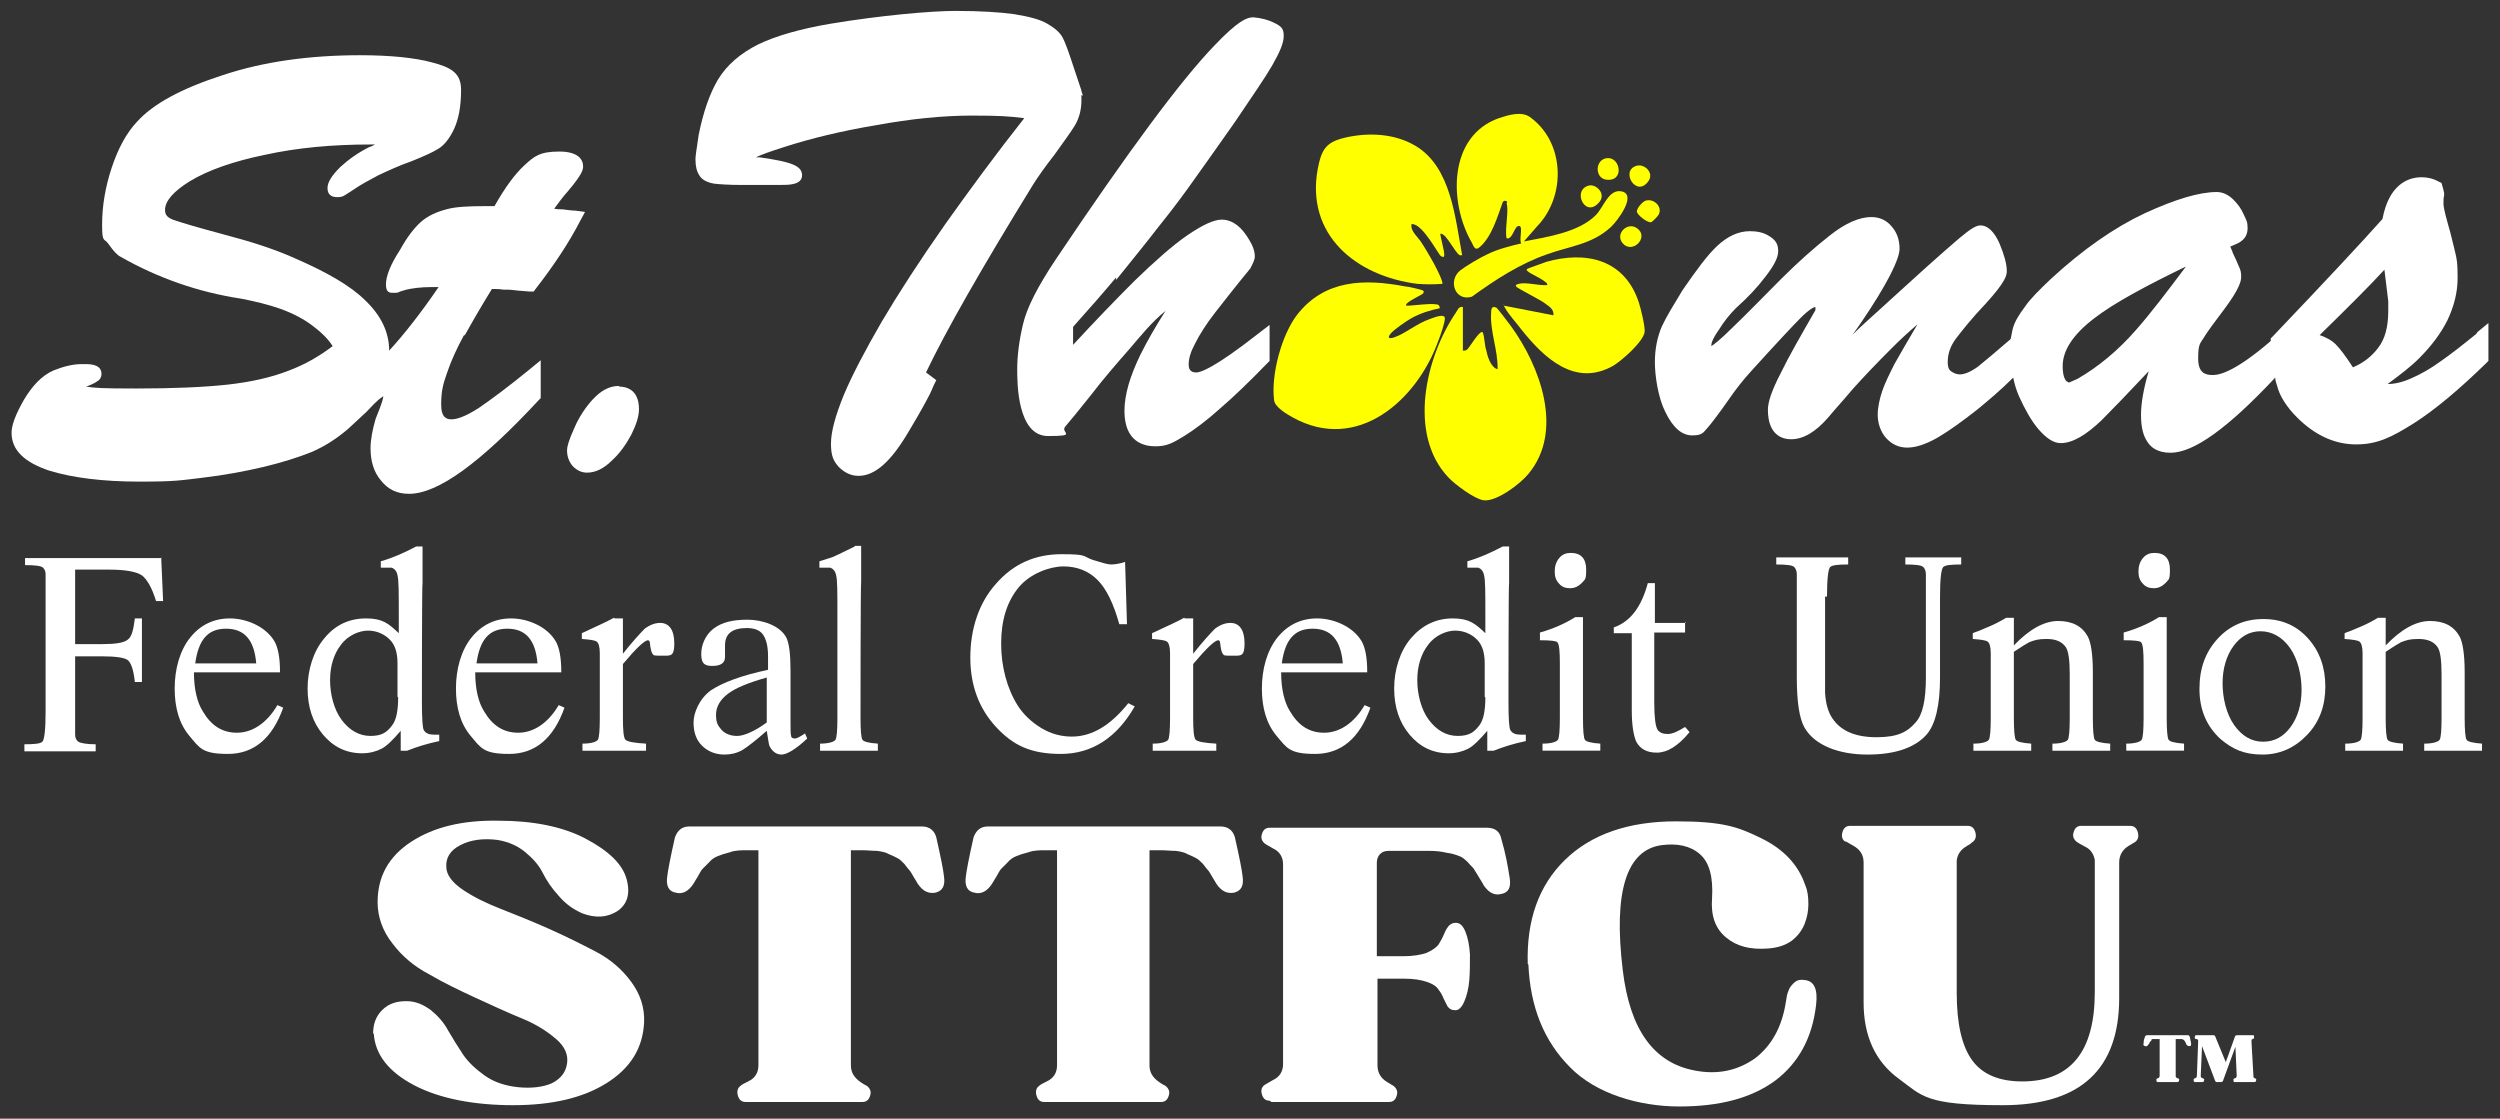<svg xmlns="http://www.w3.org/2000/svg" id="Layer_1" viewBox="0 0 389.3 174.2"><rect x="0" y="0" width="389.3" height="174.2" fill="#333333" stroke="none"/><defs><style>      .st0 {        fill: #fff;      }      .st1 {        fill: #ff0;      }    </style></defs><g id="Layer_1-2"><g><g><path class="st1" d="M219,47.6c1.4,0,3.4-.4,4.7-.2.3,0,.5.2.5.6-1.5.3-3.1.8-4.5,1.6-.7.4-2.6,1.7-3.1,2.3-.7.8-.2.9.6.6,1.7-.6,3.4-2.1,5.4-2.8.6-.2,2.4-1,2.4-.1,0,.6-.7,2.7-1,3.4-3.3,9.3-12.6,17.6-22.7,12-.9-.5-2.8-1.6-2.9-2.7-.5-4,1.2-10.2,3.6-13.3,4.3-5.5,10.5-5.6,16.8-4.4.4,0,2.5.5,2.7.6s.3.2.1.5c-.1.2-3.1,1.5-2.6,1.9h0Z"></path><path class="st1" d="M227.8,48.1v6.5c.4,0,.4,0,.7-.2.4-.4,1.8-2.8,2.3-2.7.3,0,.4,2.2.6,2.7.2,1,.7,2.8,1.8,3.1.1-2.9-1.2-5.9-1-8.8,0-.6.1-1.1.8-.8.2.1,2,2.5,2.3,2.9,4.5,6.2,8.3,16.3,2.7,23-1.2,1.5-5,4.4-7,4.1-1.4-.2-4.5-2.5-5.5-3.6-6.3-6.7-3.5-18.7,1.2-25.6.3-.4.4-1,1.1-.9h0Z"></path><path class="st1" d="M227.6,39.7c-.6.7-2.3-3.5-3.3-3.3-.1.1.6,2.6.6,3.2s-.2.4-.5.3c-.4-.2-2.9-5.2-4.6-5-.2,1.1,1,2,1.5,2.8.6.9,1.3,2.1,1.8,3,.3.5,1.7,3.2,1.5,3.5-1.4.1-2.5.1-3.9,0-9.5-1.2-17.4-7.6-15.5-17.9.6-3.1,1.3-4.2,4.4-4.9,3.6-.8,7.6-.6,10.8,1.3,5.6,3.3,6.2,11.3,7.3,17.1h0Z"></path><path class="st1" d="M234.7,31.5c0-.2-.5-.4-.7,0-.8,2.2-1.7,5.4-3.6,7-.7.6-.9-.1-1.2-.7-3.6-6.2-3.7-16.6,4.2-19.4,1.5-.5,3.5-1.1,4.8-.2,5.5,3.9,5.7,12.3,1.2,17l-2.1,2.4c3.6-.7,8.5-1.4,11.2-4.1,1.2-1.2,2-4.1,4-3.7,2.5.5-.7,4.7-1.7,5.6-3,2.7-6.3,2.9-9.9,4.2-4.3,1.5-8.1,4-11.7,6.6-2.6.8-3.8-2.5-1.8-4.1.9-.7,3.1-2,4.2-2.5,1.6-.8,3.6-1.3,5.3-1.7-.4-.5.3-2.6-.3-2.7-.8-.2-1,2.2-2,1.9-.3-1.5.4-4.2,0-5.5h0Z"></path><path class="st1" d="M234.2,47.6l7.7,1.5c.1-.8-.5-1.3-1.1-1.7-.8-.7-4.6-2.5-4.7-2.8-.2-.3.2-.3.4-.4,1.2-.3,3.1.3,4.4.2.5-.4-2.6-1.8-2.8-2s-.5-.3-.3-.5c0-.1,2.5-.9,2.9-1.1,6.3-1.8,12.3-.4,14.5,6.3.3.9,1,3.8.9,4.6-.2,1.5-3.5,4.4-4.8,5.2-6,3.5-10.9-1.2-14.4-5.6-.6-.8-2.1-2.5-2.5-3.3-.1-.2-.3-.4-.2-.7h0Z"></path><path class="st1" d="M247.4,28.9c1.1-.3,2.7,1.2,1.7,2.5-2.2,2.8-4.4-1.8-1.7-2.5Z"></path><path class="st1" d="M256.5,31.2c1.1-.2,2.4,1,1.8,2.2-.1.2-.9,1.1-1.2,1.2-.6.1-2.1-1.1-2.2-1.6s.9-1.7,1.5-1.8Z"></path><path class="st1" d="M252.7,37.9c-1.3-1.5.8-3.5,2.3-2.3,1.8,1.4-.8,4-2.3,2.3Z"></path><path class="st1" d="M249.9,24.7c2.3-.7,3.2,3.4.5,3.3-2,0-2.1-2.8-.5-3.3Z"></path><path class="st1" d="M254.9,25.8c1.2-.3,2.7,1.1,1.8,2.4-1.9,2.7-4.5-1.7-1.8-2.4Z"></path></g><path class="st0" d="M72.5,52c1.1-2,2.5-4.4,4.1-7,.7,0,1.2,0,1.7.1.6,0,1.2,0,1.9.1s1.4.1,2.3.2h.6l.3-.4c2.8-3.6,5.2-7.2,7-10.7l.7-1.3-1.5-.2c-.5,0-1.2-.1-2-.2-.4,0-.8,0-1.3-.1.6-.8,1.3-1.8,2.2-2.8,2.2-2.6,2.3-3.3,2.3-3.8,0-1-.7-2.3-3.7-2.3s-3.9.7-5.5,2.2c-1.4,1.3-2.9,3.3-4.6,6.3h-1.5c-2.6,0-4.6.1-6,.5-1.5.4-2.9,1-4,2-1,.9-2.1,2.3-3.2,4.3-1.5,2.3-2.2,4.1-2.2,5.4s.6,1.3,1.2,1.3.6,0,1-.2c.3-.1.7-.2,1-.3.9-.2,2.2-.4,4-.4h1c-2.8,4.1-5.4,7.4-7.7,9.9,0-2.9-1.3-5.5-3.7-7.8-2.3-2.3-6-4.4-10.8-6.5-3.3-1.5-7.1-2.7-11.3-3.8-4.1-1.1-6.8-1.9-7.9-2.3-1-.4-1.2-.9-1.2-1.5,0-1.4,1.3-2.9,3.9-4.5,2.8-1.7,6.8-3.1,11.7-4.1,5-1.1,10.5-1.6,16.4-1.6h.7c-.2.1-.5.3-.9.4-1.8.9-3.3,2-4.5,3.1-1.4,1.4-2,2.4-2,3.3s.5,1.4,1.5,1.4,1-.2,2.6-1.2c1-.7,2.3-1.4,3.8-2.2,1.5-.7,3.2-1.5,5.2-2.2h0c2-.8,3.3-1.4,4.1-1.9.9-.5,1.8-1.6,2.5-3.1.7-1.5,1.1-3.5,1.1-6.1s-1.5-3.5-4.6-4.3c-2.6-.7-6.4-1.1-11.1-1.1-7.9,0-15.1,1-21.4,3.1-6.5,2.1-10.9,4.5-13.4,7.3-1.6,1.7-2.9,4.1-3.9,7.1-1,3-1.5,6-1.5,8.9s.3,2,1,3c.7,1,1.3,1.7,1.9,2,5.8,3.3,12.1,5.5,18.7,6.5,2.1.4,4.2.9,6.2,1.6,1.9.7,3.7,1.6,5.2,2.8,1.2.9,2.2,1.9,2.9,3-2.1,1.6-4.4,2.9-6.8,3.8-2.8,1.1-6,1.8-9.6,2.2-3.7.4-8.5.6-14.2.6s-6.5-.1-7.8-.3c.3-.1.6-.2,1-.4h0l.4-.2c.2-.1.4-.3.6-.4.4-.4.4-.8.4-1,0-.7-.4-1.5-2.4-1.5h-.7c-1.4,0-2.9.4-4.4,1h0c-1.8.8-3.3,2.4-4.6,4.6-1.3,2.3-1.9,3.9-1.9,5.1,0,2.7,2,4.6,5.9,5.9,3.6,1.1,8.3,1.7,14,1.7s6.4-.2,9.8-.6,6.6-1,9.6-1.7c2.9-.7,5.4-1.5,7.4-2.3,2.1-.9,4.1-2.2,5.8-3.7.9-.8,1.8-1.7,2.7-2.5.8-.8,1.7-1.9,2.7-2.5-.2,1.2-.8,2.4-1.2,3.5-.5,1.7-.8,3.3-.8,4.6,0,2,.5,3.7,1.6,5,1.1,1.4,2.5,2.1,4.4,2.1,4.5,0,11.1-4.8,20.2-14.6l.3-.3v-5.9l-1.7,1.4c-3.3,2.7-6,4.7-7.9,6-2.3,1.5-3.6,1.8-4.3,1.8s-1.6-.2-1.6-2.3.3-3.2.9-4.9c.6-1.8,1.5-3.8,2.7-6v.2Z"></path><path class="st0" d="M96.4,60.1c-1.5,0-2.8.7-4.1,2.1-1.1,1.2-2.1,2.7-2.8,4.3-1,2.2-1.2,3.1-1.2,3.6,0,1,.3,1.8.9,2.5.6.6,1.3,1,2.2,1,1.3,0,2.6-.6,3.9-1.9,1.2-1.1,2.2-2.5,3-4,.8-1.6,1.2-2.9,1.2-4,0-3.2-2.2-3.5-3.1-3.5h0Z"></path><path class="st0" d="M168.6,14.9c0-.2-.1-.4-.2-.7,0-.2-.1-.4-.2-.7l-1.5-4.5c-.5-1.5-.9-2.5-1.2-3.1-.4-.8-1.2-1.5-2.4-2.2-1.2-.7-2.8-1.1-5.2-1.5-2.2-.3-5.3-.5-9.1-.5s-11.7.7-19.5,2c-4.7.8-8.5,1.9-11.2,3.2-2.8,1.4-4.9,3.2-6.3,5.5-1.3,2.2-2.3,5.1-3,8.6-.4,2.6-.5,3.4-.5,3.8,0,1.1.2,1.9.6,2.5.4.7,1.2,1.1,2.3,1.3.9.1,2.3.2,4.2.2h6.2c1.2,0,3.3,0,3.3-1.5s-1.7-2.1-6.6-2.8c-.2,0-.4,0-.6,0,.8-.4,2.2-.9,4.4-1.6,4-1.3,8.9-2.5,14.3-3.4,5.4-1,10.5-1.5,14.9-1.5s5.8.1,8.2.4c-4.5,5.7-8.6,11.3-12.3,16.5-4,5.7-7.3,10.8-9.9,15.2-2.6,4.5-4.6,8.3-5.9,11.4-1.3,3.2-2,5.7-2,7.6s.4,2.7,1.2,3.6c.9.9,1.9,1.4,3.1,1.4,2.6,0,5.1-2.3,7.8-6.9.3-.5.7-1.2,1.3-2.2.6-1,1-1.8,1.4-2.5.4-.7.8-1.5,1.2-2.5l.4-.8-1.6-1.2c3.1-6.5,8.7-16.3,16.7-29.3.7-1.1,1.8-2.7,3.3-4.6,1.5-2.1,2.6-3.6,3.2-4.6.7-1.2,1-2.5,1-3.9s0-.5-.1-.8h0Z"></path><path class="st0" d="M173.8,43.6c2-2.5,4.3-5.3,6.7-8.4,2.5-3.1,4.3-5.6,5.5-7.3,1.2-1.7,3.3-4.6,6.3-8.9,2.7-4,4.7-6.9,5.8-8.8,1.2-2.1,1.8-3.5,1.8-4.6s-.3-1.5-1.6-2.1c-.8-.4-1.9-.7-3.1-.8h-.1c-.9,0-2.3.5-6,4.4-2.7,2.8-6.1,7-10.1,12.4-4,5.4-8.9,12.4-14.6,20.9-2.8,4.2-4.5,7.5-5.1,10.1-.6,2.5-.9,4.9-.9,7s0,10.4,4.8,10.4,1.8-.5,2.7-1.5c.7-.8,2-2.4,4-4.9,1.9-2.5,4-4.9,6.1-7.3.7-.8,1.5-1.8,2.5-2.9.9-1,1.9-2,3-2.9-1.6,2.5-2.9,4.8-3.9,6.8-1.6,3.3-2.5,6.2-2.5,8.8,0,4.8,3,5.5,4.8,5.5s2.7-.5,4.5-1.6c1.6-1,3.5-2.4,5.6-4.3,2.1-1.8,4.6-4.2,7.4-7.1l.3-.3v-5.6l-1.7,1.3c-7,5.5-9.1,6.1-9.7,6.1s-1.2-.2-1.2-1.2.3-2,1-3.3c.7-1.4,1.7-3,3.1-4.8,1.4-1.8,3.2-4.1,5.5-6.9h0c.4-.8.7-1.3.7-1.9,0-1-.5-2.1-1.5-3.5-1-1.4-2.3-2.2-3.6-2.2s-3,.8-5.5,2.5c-2.3,1.6-5,4-8.2,7.1-2.7,2.7-5.9,6-9.5,9.9v-2.8c2.5-2.8,4.7-5.3,6.7-7.7h0Z"></path><path class="st0" d="M385.6,52c-2.1,1.7-4,3.2-5.6,4.3-1.5,1.1-3.1,2-4.5,2.6-1.3.6-2.6.9-3.7.9,1.9-1.4,3.6-2.7,4.9-4,1.9-1.9,3.4-3.9,4.4-5.9,1-2.1,1.6-4.3,1.6-6.6s-.1-2.9-.4-4.1c-.3-1.2-.6-2.6-1.1-4.3-.6-2.1-.7-2.9-.7-3.1,0-.7,0-1.1.1-1.3v-.3c.1,0-.4-1.7-.4-1.7l-.4-.2c-.9-.5-1.8-.7-2.7-.7-2.2,0-5.1,1.2-6.1,6.5-3.2,3.6-8.9,9.7-17.1,18.3l-.3.3v.4c-5.1,4.4-7.7,5.3-9,5.3s-2.3-.4-2.3-2.6.3-2.3.8-3.1c.6-1,1.7-2.5,3.3-4.6,2.3-3.1,2.6-4.3,2.6-5s-.1-1.1-.4-1.7c-.2-.5-.5-1.2-.9-2-.1-.4-.3-.7-.4-1,.7-.3,1.2-.5,1.5-.7.8-.5,1.2-1.2,1.2-2.2s-.2-1.2-.6-2.1c-.4-.9-.9-1.6-1.6-2.3-.8-.8-1.7-1.2-2.6-1.2-2.7,0-6.4,1.1-11.2,3.3-4.7,2.2-9.6,5.6-14.6,10.2-1.9,1.8-3.3,3.2-4.1,4.4-.9,1.2-1.6,2.3-1.9,3.5-.1.5-.2,1-.3,1.5-2.3,2-4,3.4-5.1,4.3-1.4,1-2.3,1.2-2.8,1.2s-1-.2-1.4-.5c-.4-.3-.5-.8-.5-1.4,0-1.3.4-2.5,1.3-3.7,1-1.3,2.5-3.2,4.6-5.4,3.1-3.4,3.3-4.4,3.3-5.1,0-1.1-.4-2.5-1.1-4.2-.3-.7-1.3-2.9-3-2.9h0c-.6,0-1.4.4-3.3,2-1.4,1.2-3,2.6-4.9,4.3s-4.4,4-7.6,6.9c-1.3,1.2-2.7,2.4-4.1,3.8.5-.7,1-1.4,1.4-2,1.9-2.8,3.3-5.1,4.3-7,1.4-2.7,1.6-3.8,1.6-4.4,0-1.3-.4-2.5-1.2-3.4-.8-1-1.9-1.5-3.2-1.5-1.8,0-4,.9-6.5,2.9-2.3,1.8-4.9,4.1-7.6,6.8s-5.1,5.2-7.4,7.4c-2.2,2.2-3.1,2.8-3.4,3v-.2c0-.1,0-.7,1.2-2.4.8-1.3,1.7-2.4,2.6-3.3,1.9-1.7,3.4-3.3,4.6-4.9,1.4-1.8,2-3,2-4s-.3-1.7-1.5-2.4c-.8-.5-1.8-.7-2.9-.7-1.8,0-3.5.8-5.1,2.3-1.5,1.4-3.2,3.7-5.4,6.9h0c-1.4,2.3-2.5,4.1-3.2,5.6-.7,1.6-1.1,3.5-1.1,5.6s.5,5.5,1.6,7.7c1.2,2.5,2.6,3.7,4.2,3.7s1.7-.4,2.5-1.3c.6-.7,1.6-2,3-4,1.3-1.9,2.5-3.4,3.6-4.6,3.8-4.2,6.5-7.1,7.8-8.4,1.4-1.4,2.1-1.7,2.3-1.7,0,.4,0,.5,0,.5h0c-2.3,4-4.2,7.3-5.4,9.8-1.4,2.7-2,4.5-2,5.7,0,4,2.3,4.6,3.6,4.6,1.9,0,3.8-1.1,5.8-3.4.9-1.1,2.2-2.5,3.8-4.4,1.6-1.8,3.7-4,6.2-6.5,1.2-1.2,2.5-2.4,3.9-3.6l-.3.5c-1.3,2.2-2.4,4.1-3.3,5.7-.8,1.6-1.5,3-1.9,4.2-.4,1.2-.7,2.5-.7,3.7s.4,2.6,1.3,3.6c.9,1,2,1.5,3.3,1.5s2.9-.5,4.8-1.6c1.7-1,3.8-2.5,6.2-4.4,1.7-1.4,3.6-3,5.5-4.9.2,1,.5,2,.9,2.9.9,2,1.9,3.8,3,5.1,1.3,1.5,2.4,2.2,3.5,2.2,1.8,0,3.9-1.2,6.4-3.6,1.7-1.7,4.1-4.2,7.3-7.6-.8,2.7-1.2,5-1.2,6.8s.3,3.2,1,4.2c.5.8,1.5,1.7,3.6,1.7,3.6,0,8.9-3.8,16.3-11.7,0,.5.2.9.3,1.3.4,1.6,1.5,3.3,3.1,4.9,2.8,2.8,5.9,4.2,9.2,4.2s5.5-1.1,9-3.3c3.3-2.1,7.1-5.3,11.3-9.4l.3-.3v-5.9l-1.7,1.4h0ZM361.2,52.2c4.6-4.5,8-7.9,10.1-10.2l.6,4.9c0,.2,0,.5,0,.7v.8c0,2.5-.5,4.4-1.6,5.8-.9,1.2-2.2,2.3-3.9,3-1.1-1.7-2-2.9-2.7-3.6-.6-.6-1.5-1.1-2.7-1.5h0ZM322.1,59.5s-.3,0-.5-.4c-.3-.5-.4-1.2-.4-2.1,0-2.5,1.7-5,5-7.5,3-2.3,7.8-4.9,14.2-8-3,4-5.5,7.3-7.8,9.9-2.7,3.1-5.8,5.7-9.1,7.6-1.1.5-1.4.6-1.4.6h0Z"></path><g><path class="st0" d="M25.1,86.8l.3,6.8h-1.1c-.6-2-1.4-3.4-2.2-4-.9-.6-2.6-.9-5.2-.9h-5.2v11.6h4.3c2,0,3.3-.2,3.9-.7.6-.4.9-1.6,1.1-3.3h1.1v9.9h-1.1c-.2-1.9-.6-3-1.1-3.4s-1.9-.6-4.2-.6h-4v8.7c0,1.9,0,3,0,3.5,0,.5.2.9.5,1.1.3.2,1.2.4,2.7.4v1.1H3.8v-1.1c1.6,0,2.5-.1,2.8-.4.3-.3.5-1.8.5-4.6v-17.9c0-1.9,0-3.1,0-3.6s-.2-.8-.4-1c-.3-.3-1.3-.4-2.8-.4v-1.1h21.3Z"></path><path class="st0" d="M43.6,104.7h-13.4c0,2.6.5,4.7,1.4,6.1,1.3,2.2,3,3.3,5.3,3.3s4.6-1.4,6.3-4.3l.9.4c-1.7,4.8-4.6,7.2-8.6,7.2s-4.4-.9-6-2.8-2.3-4.4-2.3-7.4.8-5.9,2.4-7.9c1.6-2,3.7-3,6.2-3s5.5,1.2,6.9,3.5c.6,1,.9,2.6.9,4.8h0ZM30.4,103.3h9.5c-.3-3.6-1.8-5.4-4.7-5.4s-4.3,1.8-4.8,5.4h0Z"></path><path class="st0" d="M68.4,114.4v1c-1.9.4-3.5.9-5,1.5h-1v-3.1c-1.2,1.4-2.2,2.4-3,2.8s-1.8.7-3,.7c-2.5,0-4.5-1-6.1-2.9-1.6-1.9-2.4-4.3-2.4-7.2s.9-5.8,2.6-7.8c1.7-2.1,3.9-3.1,6.5-3.1s3.5.8,5.1,2.3v-3c0-3.3,0-5.3-.2-6-.1-.6-.4-1-.9-1.2-.2,0-.8,0-1.7,0v-1c1.8-.5,3.6-1.3,5.5-2.3h1v5.6c-.1,0-.1,18.5-.1,18.5,0,2.7.1,4.2.3,4.5.3.5.8.7,1.6.7h.9,0ZM61.9,108.5v-5.2c0-1.7-.4-2.9-1.2-3.7-.9-.9-2.1-1.4-3.4-1.4s-3.1.7-4.2,2.2c-1.1,1.4-1.7,3.3-1.7,5.5s.6,4.6,1.8,6.2,2.7,2.5,4.5,2.5,2.6-.6,3.4-1.7c.6-.8.9-2.2.9-4.3h0Z"></path><path class="st0" d="M87.4,104.7h-13.4c0,2.6.5,4.7,1.4,6.1,1.3,2.2,3,3.3,5.3,3.3s4.6-1.4,6.3-4.3l.9.4c-1.7,4.8-4.6,7.2-8.6,7.2s-4.4-.9-6-2.8-2.3-4.4-2.3-7.4.8-5.9,2.4-7.9c1.6-2,3.7-3,6.2-3s5.5,1.2,6.9,3.5c.6,1,.9,2.6.9,4.8h0ZM74.2,103.3h9.5c-.3-3.6-1.8-5.4-4.7-5.4s-4.3,1.8-4.8,5.4h0Z"></path><path class="st0" d="M95.7,96.3h1.3v5.5c1.5-1.9,2.7-3.2,3.4-3.9.8-.6,1.6-.9,2.4-.9,1.4,0,2.2,1.1,2.2,3.2s-.6,1.9-1.9,1.9-1.3,0-1.5-.3-.3-.8-.4-1.7c0-.3-.2-.4-.3-.4-.5,0-1.8,1.2-3.9,3.7v8.4c0,1.9.1,3.1.4,3.4s1.4.5,3.2.6v1.1h-9.9v-1.1c1.4,0,2.2-.3,2.4-.6s.3-1.5.3-3.4v-10.1c0-1-.2-1.6-.5-1.8s-1-.3-2.3-.4v-.9c2.4-1.1,4.1-1.9,5-2.4h0Z"></path><path class="st0" d="M125.3,114.1l.4.9c-1.8,1.7-3.2,2.5-4,2.5s-1.5-.5-1.9-1.4c-.1-.3-.2-1.1-.4-2.3-1.7,1.5-3,2.5-3.8,3-.9.5-1.8.7-2.8.7-1.4,0-2.6-.5-3.5-1.4s-1.3-2.1-1.3-3.6.9-3.7,2.7-5c1.8-1.2,4.7-2.3,8.9-3.2v-2.1c0-1.6-.3-2.7-.8-3.4-.5-.7-1.4-1-2.5-1-2.3,0-3.4.9-3.4,2.7v1.8c0,.9-.6,1.4-2,1.4s-1.7-.6-1.7-1.9.6-2.9,1.9-3.9,3-1.4,5.3-1.4,5,.9,6,2.7c.5.9.7,2.7.7,5.3v7.7c0,1.4,0,2.2.1,2.4,0,.3.3.4.6.4s.8-.3,1.6-.8h0ZM119.4,112.5v-7c-2.8.8-4.8,1.6-6,2.5-1.2.9-1.9,2-1.9,3.3s.3,1.7.9,2.4c.6.6,1.4.9,2.4.9s2.7-.7,4.6-2.1h0Z"></path><path class="st0" d="M133.1,85h1v5.6c-.1,0-.1,21.2-.1,21.2,0,1.9.1,3.1.3,3.4.2.3,1,.5,2.4.6v1.1h-9v-1.1c1.4,0,2.2-.3,2.4-.6.2-.3.3-1.5.3-3.4v-16.2c0-3.4,0-5.4-.2-6-.1-.6-.4-1-.9-1.2-.2,0-.8,0-1.7,0v-1c1.2-.4,2.1-.6,2.6-.9.5-.2,1.4-.7,2.9-1.4h0Z"></path><path class="st0" d="M175.5,97.2h-1.2c-.9-3.2-2-5.5-3.4-6.9-1.4-1.4-3.2-2.1-5.3-2.1s-5.2,1.1-7,3.3c-1.8,2.2-2.7,5.1-2.7,8.7s.9,7,2.6,9.7c.9,1.4,2.2,2.6,3.7,3.5,1.5.9,3.1,1.3,4.7,1.3,3.1,0,6-1.7,8.8-5.2l1,.5c-2.8,4.9-6.7,7.4-11.5,7.4s-7.5-1.4-10.1-4.2-4-6.4-4-10.8,1.3-8.5,4-11.5c2.7-3.1,6.1-4.6,10.2-4.6s3.2.3,4.9.9c1.3.4,2.3.7,2.8.7s1.3-.1,2.2-.4l.3,9.9h0Z"></path><path class="st0" d="M184.5,96.3h1.3v5.5c1.5-1.9,2.7-3.2,3.4-3.9.8-.6,1.6-.9,2.4-.9,1.4,0,2.2,1.1,2.2,3.2s-.6,1.9-1.9,1.9-1.3,0-1.5-.3-.3-.8-.4-1.7c0-.3-.2-.4-.3-.4-.5,0-1.8,1.2-3.9,3.7v8.4c0,1.9.1,3.1.4,3.4.3.3,1.4.5,3.2.6v1.1h-9.9v-1.1c1.4,0,2.2-.3,2.4-.6.2-.3.3-1.5.3-3.4v-10.1c0-1-.2-1.6-.5-1.8s-1-.3-2.3-.4v-.9c2.4-1.1,4.1-1.9,5-2.4h0Z"></path><path class="st0" d="M212.9,104.7h-13.4c0,2.6.5,4.7,1.4,6.1,1.3,2.2,3,3.3,5.3,3.3s4.6-1.4,6.3-4.3l.9.4c-1.7,4.8-4.6,7.2-8.6,7.2s-4.4-.9-6-2.8-2.3-4.4-2.3-7.4.8-5.9,2.4-7.9c1.6-2,3.7-3,6.2-3s5.5,1.2,6.9,3.5c.6,1,.9,2.6.9,4.8h0ZM199.6,103.3h9.5c-.3-3.6-1.8-5.4-4.7-5.4s-4.3,1.8-4.8,5.4h0Z"></path><path class="st0" d="M237.6,114.4v1c-1.9.4-3.5.9-5,1.5h-1v-3.1c-1.2,1.4-2.2,2.4-3,2.8s-1.8.7-3,.7c-2.5,0-4.5-1-6.1-2.9-1.6-1.9-2.4-4.3-2.4-7.2s.9-5.8,2.6-7.8,3.9-3.1,6.5-3.1,3.5.8,5.1,2.3v-3c0-3.3,0-5.3-.2-6-.1-.6-.4-1-.9-1.2-.2,0-.8,0-1.7,0v-1c1.8-.5,3.6-1.3,5.5-2.3h1v5.6c-.1,0-.1,18.5-.1,18.5,0,2.7.1,4.2.3,4.5.3.5.8.7,1.6.7h.9,0ZM231.2,108.5v-5.2c0-1.7-.4-2.9-1.2-3.7-.9-.9-2.1-1.4-3.4-1.4s-3.1.7-4.2,2.2c-1.1,1.4-1.7,3.3-1.7,5.5s.6,4.6,1.8,6.2,2.7,2.5,4.5,2.5,2.6-.6,3.4-1.7c.6-.8.9-2.2.9-4.3h0Z"></path><path class="st0" d="M239.8,99.7v-1.2c2.1-.6,3.9-1.4,5.5-2.4h1.2c0,2.4,0,4.8,0,7.1v8.6c0,1.9.1,3.1.3,3.4.2.3,1,.5,2.4.6v1.1h-9v-1.1c1.4,0,2.2-.3,2.4-.6s.3-1.5.3-3.4v-8.5c0-1.9-.1-3-.4-3.3-.2-.2-1.1-.3-2.7-.3h0ZM244.6,86.1c1.6,0,2.4.9,2.4,2.6s-.2,1.5-.7,2.1c-.5.5-1.1.8-1.8.8s-1.3-.2-1.7-.7c-.5-.5-.7-1.1-.7-1.9s.2-1.5.7-2.1,1.1-.8,1.8-.8h0Z"></path><path class="st0" d="M262.4,96.8v1.7h-4.8v10.9c0,2.3.2,3.7.5,4.2s.9.7,1.6.7,1.6-.4,2.7-1.1l.7.8c-1.8,2.2-3.5,3.2-5.1,3.2s-2.6-.6-3.2-1.7c-.4-.9-.7-2.5-.7-4.9v-12h-2.8v-.9c2.6-.9,4.3-3.2,5.3-6.9h1.1v6.2h4.8,0Z"></path><path class="st0" d="M284.2,92.9v10.8c0,2.2,0,3.6,0,4.2.1,1.7.5,3,1.1,3.9,1.3,2,3.6,3,6.9,3s4.8-.8,6.1-2.3c1.1-1.2,1.6-3.5,1.6-7v-12.6c0-1.9,0-3,0-3.5,0-.5-.2-.9-.4-1.1-.3-.3-1.3-.4-2.8-.4v-1.1h8.7v1.1c-1.6,0-2.5.1-2.8.4s-.5,1.8-.5,4.6v12.6c0,4.3-.7,7.3-2.1,8.9-1.8,2-4.8,3.1-9.2,3.1s-8.2-1.4-9.8-4.2c-.8-1.4-1.2-4-1.2-7.8v-12.6c0-1.9,0-3,0-3.5,0-.5-.2-.9-.4-1.1-.3-.3-1.3-.4-2.8-.4v-1.1h11.2v1.1c-1.6,0-2.5.1-2.8.4s-.5,1.8-.5,4.6h0Z"></path><path class="st0" d="M313.6,96.3v4.2c2.4-2.5,4.7-3.8,6.9-3.8s3.7.8,4.6,2.4c.5.9.8,2.8.8,5.6v7.1c0,1.9.1,3.1.3,3.4.2.3,1,.5,2.4.6v1.1h-9v-1.1c1.4,0,2.2-.3,2.4-.6s.3-1.5.3-3.4v-6.8c0-2.2-.2-3.6-.6-4.2-.6-.9-1.6-1.3-3-1.3s-1.9.2-2.7.5c-.4.2-1.2.7-2.4,1.5v10.3c0,1.9.1,3.1.3,3.4.2.3,1,.5,2.4.6v1.1h-9v-1.1c1.4,0,2.2-.3,2.4-.6s.3-1.5.3-3.4v-10.1c0-1-.2-1.6-.5-1.8-.3-.2-1-.3-2.3-.4v-.9c.5-.2.7-.3.8-.3l1.9-.8c.7-.3,1.5-.7,2.5-1.3h1.2Z"></path><path class="st0" d="M330.7,99.7v-1.2c2.1-.6,3.9-1.4,5.5-2.4h1.2c0,2.4,0,4.8,0,7.1v8.6c0,1.9.1,3.1.3,3.4.2.3,1,.5,2.4.6v1.1h-9v-1.1c1.4,0,2.2-.3,2.4-.6s.3-1.5.3-3.4v-8.5c0-1.9-.1-3-.4-3.3-.2-.2-1.1-.3-2.7-.3h0ZM335.5,86.1c1.6,0,2.4.9,2.4,2.6s-.2,1.5-.7,2.1c-.5.5-1.1.8-1.8.8s-1.3-.2-1.7-.7c-.5-.5-.7-1.1-.7-1.9s.2-1.5.7-2.1,1.1-.8,1.8-.8h0Z"></path><path class="st0" d="M352.5,96.4c2.8,0,5.1,1,6.9,3,1.8,2,2.7,4.5,2.7,7.5s-.9,5.5-2.8,7.5c-1.9,2-4.2,3.1-7,3.1s-4.6-.8-6.5-2.4c-2.2-2-3.3-4.6-3.3-7.8s.9-5.7,2.8-7.8,4.3-3.1,7.1-3.1h0ZM352,98.3c-1.7,0-3.1.8-4.2,2.3-1.1,1.5-1.7,3.5-1.7,5.8s.6,4.8,1.8,6.5c1.2,1.7,2.7,2.6,4.5,2.6s3.2-.8,4.3-2.3c1.1-1.5,1.7-3.5,1.7-5.8s-.6-4.8-1.8-6.5c-1.2-1.7-2.8-2.6-4.6-2.6Z"></path><path class="st0" d="M371.5,96.3v4.2c2.4-2.5,4.7-3.8,6.9-3.8s3.7.8,4.6,2.4c.5.9.8,2.8.8,5.6v7.1c0,1.9.1,3.1.3,3.4.2.3,1,.5,2.4.6v1.1h-9v-1.1c1.4,0,2.2-.3,2.4-.6s.3-1.5.3-3.4v-6.8c0-2.2-.2-3.6-.6-4.2-.6-.9-1.6-1.3-3-1.3s-1.9.2-2.7.5c-.4.2-1.2.7-2.4,1.5v10.3c0,1.9.1,3.1.3,3.4.2.3,1,.5,2.4.6v1.1h-9v-1.1c1.4,0,2.2-.3,2.4-.6s.3-1.5.3-3.4v-10.1c0-1-.2-1.6-.5-1.8-.3-.2-1-.3-2.3-.4v-.9c.5-.2.7-.3.8-.3l1.9-.8c.7-.3,1.5-.7,2.5-1.3h1.2Z"></path></g></g></g><g><path class="st0" d="M58.1,161c0-1.5.4-2.7,1.4-3.7,1-1,2.2-1.4,3.8-1.4,1.5,0,2.7.6,3.8,1.4,1.1.9,2,1.9,2.7,3.2.7,1.2,1.5,2.5,2.3,3.7.8,1.2,2,2.3,3.4,3.3,1.4,1,3.2,1.6,5.2,1.8,2,.2,3.8,0,5.2-.6,1.4-.7,2.2-1.7,2.4-3.1.2-1.3-.3-2.6-1.7-3.8-1.4-1.2-3.1-2.3-5.3-3.2-2.2-.9-4.6-2-7.2-3.2-2.6-1.2-5.1-2.4-7.3-3.7-2.3-1.2-4.2-2.8-5.7-4.8-1.5-1.9-2.3-4.1-2.3-6.4,0-4,1.7-7.1,5.2-9.4,3.5-2.3,8-3.4,13.6-3.3,5.4,0,10,.9,13.6,2.8,3.6,1.9,5.8,4,6.4,6.4.6,2.3,0,3.9-1.5,4.9-1.6,1-3.4,1.1-5.5.3-1.3-.6-2.5-1.4-3.6-2.7-1.1-1.2-1.9-2.4-2.5-3.6-.6-1.2-1.5-2.2-2.7-3.2-1.2-1-2.6-1.6-4.3-1.9-2.3-.3-4.3,0-5.8.8-1.6.8-2.3,2-2.2,3.4,0,1.2.9,2.4,2.5,3.5,1.6,1.1,3.6,2.1,5.9,3,2.3.9,4.8,1.9,7.5,3.1,2.7,1.2,5.1,2.4,7.4,3.6,2.3,1.2,4.1,2.8,5.5,4.7,1.4,1.9,2.1,4,2,6.3-.2,4.1-2.2,7.2-5.9,9.5s-8.5,3.4-14.5,3.4-11.4-1-15.4-3.1c-4-2.1-6.1-4.8-6.3-8.1Z"></path><path class="st0" d="M108,137.6c-.8,1.2-1.7,1.7-2.8,1.4-1.1-.2-1.5-1.1-1.3-2.5.1-.9.5-3,1.2-6.1.4-1.1,1.1-1.7,2.2-1.7h36.3c1.1,0,1.9.6,2.2,1.7.7,3.1,1.1,5.1,1.2,6.1.2,1.4-.2,2.2-1.3,2.5-1.1.2-2-.2-2.8-1.4-.1-.2-.3-.5-.6-1s-.5-.9-.7-1.1c-.2-.2-.4-.5-.8-1-.4-.4-.7-.7-1.1-.9s-.8-.4-1.3-.6c-.5-.3-1.1-.4-1.8-.5-.7,0-1.5-.1-2.3-.1h-1.8v33.5c0,1.1.5,1.9,1.5,2.6,0,0,.4.3,1,.6.5.4.7.9.5,1.5-.2.7-.6,1-1.2,1h-18.2c-.6,0-1-.3-1.2-1-.2-.7,0-1.2.4-1.5.2-.2.6-.4,1.2-.7,1.1-.5,1.6-1.4,1.6-2.5v-33.5h-1.7c-1,0-1.9,0-2.7.3-.8.2-1.4.4-1.9.6-.5.2-1,.5-1.4,1-.5.5-.8.8-1,1-.2.2-.4.6-.8,1.3-.4.6-.6,1.1-.8,1.2Z"></path><path class="st0" d="M154.5,137.6c-.8,1.2-1.7,1.7-2.8,1.4-1.1-.2-1.5-1.1-1.3-2.5.1-.9.5-3,1.2-6.1.4-1.1,1.1-1.7,2.2-1.7h36.3c1.1,0,1.9.6,2.2,1.7.7,3.1,1.1,5.1,1.2,6.1.2,1.4-.2,2.2-1.3,2.5-1.1.2-2-.2-2.8-1.4-.1-.2-.3-.5-.6-1s-.5-.9-.7-1.1c-.2-.2-.4-.5-.8-1-.4-.4-.7-.7-1.1-.9s-.8-.4-1.3-.6c-.5-.3-1.1-.4-1.8-.5-.7,0-1.5-.1-2.3-.1h-1.8v33.5c0,1.1.5,1.9,1.5,2.6,0,0,.4.3,1,.6.5.4.7.9.5,1.5-.2.7-.6,1-1.2,1h-18.2c-.6,0-1-.3-1.2-1-.2-.7,0-1.2.4-1.5.2-.2.6-.4,1.2-.7,1.1-.5,1.6-1.4,1.6-2.5v-33.5h-1.7c-1,0-1.9,0-2.7.3-.8.2-1.4.4-1.9.6-.5.2-1,.5-1.4,1-.5.5-.8.8-1,1-.2.2-.4.6-.8,1.3-.4.6-.6,1.1-.8,1.2Z"></path><path class="st0" d="M197.7,171.4c-.6,0-1-.3-1.2-1-.2-.7,0-1.2.5-1.5.3-.2.7-.4,1.2-.7,1.1-.5,1.6-1.4,1.6-2.5v-31.1c0-1.1-.5-2-1.6-2.5-.5-.3-.9-.5-1.2-.7-.5-.4-.7-.9-.5-1.5.2-.7.6-1,1.2-1h33.9c1.2,0,2,.6,2.2,1.8.6,2,1,4.1,1.3,6.1.2,1.4-.2,2.2-1.3,2.4-1.1.3-2-.2-2.8-1.4,0-.1-.3-.5-.7-1.2-.4-.7-.7-1.1-.8-1.3-.1-.2-.5-.5-.9-1-.5-.5-1-.9-1.4-1-.5-.2-1.1-.4-1.9-.5-.8-.2-1.7-.3-2.7-.3h-6.4c-.6,0-1,.2-1.3.5-.3.3-.5.8-.5,1.3v14.6h4.2c1.4,0,2.6-.2,3.5-.5.9-.4,1.5-.8,1.9-1.3.3-.5.6-1,.8-1.5.2-.5.4-.9.7-1.3.3-.4.7-.6,1.2-.6.6,0,1.1.4,1.5,1.4.4,1,.6,2.1.7,3.5,0,1.4,0,2.7-.1,4-.1,1.3-.4,2.5-.8,3.4-.4.9-.9,1.4-1.5,1.3-.5,0-.8-.2-1.1-.6-.2-.4-.4-.8-.6-1.2-.2-.5-.4-.9-.8-1.4-.3-.5-.9-.9-1.8-1.2-.9-.3-2-.5-3.5-.5h-4.2v13.5c0,1.1.5,2,1.5,2.6.2.1.5.3,1,.6.5.4.7.9.5,1.5-.2.7-.6,1-1.2,1h-18.3Z"></path><path class="st0" d="M237.9,150.1c-.2-6.8,1.7-12.2,5.8-16.2,4.1-4,9.9-6,17.3-6s9.7.9,13.2,2.6c3.5,1.7,5.8,4.1,6.9,7.3.4.9.5,1.9.5,3s-.2,2.1-.6,3.1c-.4,1-1.1,1.9-2,2.6-1,.7-2.2,1.1-3.7,1.2-2.7.2-4.8-.3-6.5-1.7s-2.4-3.4-2.2-6.1c.2-3.3-.4-5.6-1.9-6.9-1.5-1.3-3.5-1.7-5.9-1.4-5.5.7-7.6,7.2-6.1,19.5,1.1,9.2,4.8,14.4,11.2,15.6,3.6.7,6.7,0,9.4-1.9,2.6-2,4.2-4.9,4.8-8.8.1-.7.2-1.3.4-1.7.1-.4.4-.8.8-1.2.4-.4.9-.6,1.6-.5,1.6.1,2.2,1.4,1.9,3.9-.6,5.2-2.8,9.1-6.4,11.8-3.7,2.7-8.6,4-14.9,4s-13-2-17-6.1c-4.1-4.1-6.2-9.4-6.5-16Z"></path><path class="st0" d="M287.4,131.1c-.5-.3-.7-.8-.5-1.5.2-.7.6-1,1.2-1h18.3c.6,0,1,.3,1.2,1s0,1.2-.4,1.5c-.1.1-.3.2-.5.4-.2.1-.4.2-.5.3-.9.5-1.4,1.3-1.5,2.2v20.6c0,4.8.8,8.3,2.4,10.5,1.6,2.2,4.2,3.3,7.8,3.3,7.5,0,11.3-4.6,11.3-13.9v-20.6c-.2-1-.7-1.7-1.6-2.1-.7-.4-1.1-.6-1.2-.7-.5-.4-.7-.9-.5-1.5.2-.7.6-1,1.2-1h7.6c.6,0,1,.3,1.2,1,.2.7,0,1.2-.4,1.5-.5.3-.8.5-1,.6-1,.6-1.5,1.5-1.5,2.6v21.1c0,11.1-6,16.7-18.1,16.7s-12.5-1.4-16.2-4.1c-3.7-2.7-5.5-6.7-5.5-11.9v-21.8c0-1.1-.5-2-1.6-2.6-.5-.3-.9-.5-1.2-.7Z"></path></g><g><path class="st0" d="M334.5,162.7c-.1.2-.3.3-.5.2s-.3-.2-.2-.4c0-.2,0-.5.2-1,0-.2.2-.3.4-.3h6.2c.2,0,.3,0,.4.3.1.5.2.9.2,1,0,.2,0,.4-.2.4s-.3,0-.5-.2c0,0,0,0-.1-.2s0-.2-.1-.2c0,0,0,0-.1-.2,0,0-.1-.1-.2-.2,0,0-.1,0-.2-.1,0,0-.2,0-.3,0s-.2,0-.4,0h-.3v5.7c0,.2,0,.3.3.4,0,0,0,0,.2.1,0,0,.1.1,0,.3,0,.1-.1.2-.2.2h-3.1c0,0-.2,0-.2-.2,0-.1,0-.2,0-.3,0,0,.1,0,.2-.1.2,0,.3-.2.3-.4v-5.7h-.3c-.2,0-.3,0-.5,0-.1,0-.2,0-.3,0,0,0-.2,0-.2.2s-.1.1-.2.2c0,0,0,.1-.1.2,0,.1-.1.2-.1.2Z"></path><path class="st0" d="M341.8,168.5c0,0-.2,0-.2-.2s0-.2,0-.3c0,0,.1,0,.2-.1.2,0,.3-.2.3-.4l.2-5.4c0-.2-.1-.3-.3-.3,0,0-.2,0-.2-.1,0,0-.1-.1,0-.3s0-.2.2-.2h2.6c.2,0,.3,0,.4.3l1.6,3.9,1.4-3.9c0-.2.2-.3.4-.3h2.4c.1,0,.2,0,.2.2,0,.1,0,.2,0,.3,0,0-.1,0-.2.1-.2,0-.2.2-.2.4l.3,5.3c0,.2,0,.3.2.4,0,0,0,0,.2.1,0,0,.1.1,0,.3,0,.1-.1.2-.2.2h-3.1c-.1,0-.2,0-.2-.2s0-.2,0-.3c0,0,.1,0,.2-.1.2,0,.3-.2.3-.4l-.2-4.5-1.9,5.2c0,.2-.2.3-.4.3h-.5c-.2,0-.3,0-.4-.3l-2-5.3-.2,4.6c0,.2,0,.3.3.4,0,0,0,0,.2.1,0,0,.1.1,0,.3,0,.1-.1.2-.2.2h-1.3Z"></path></g></svg>